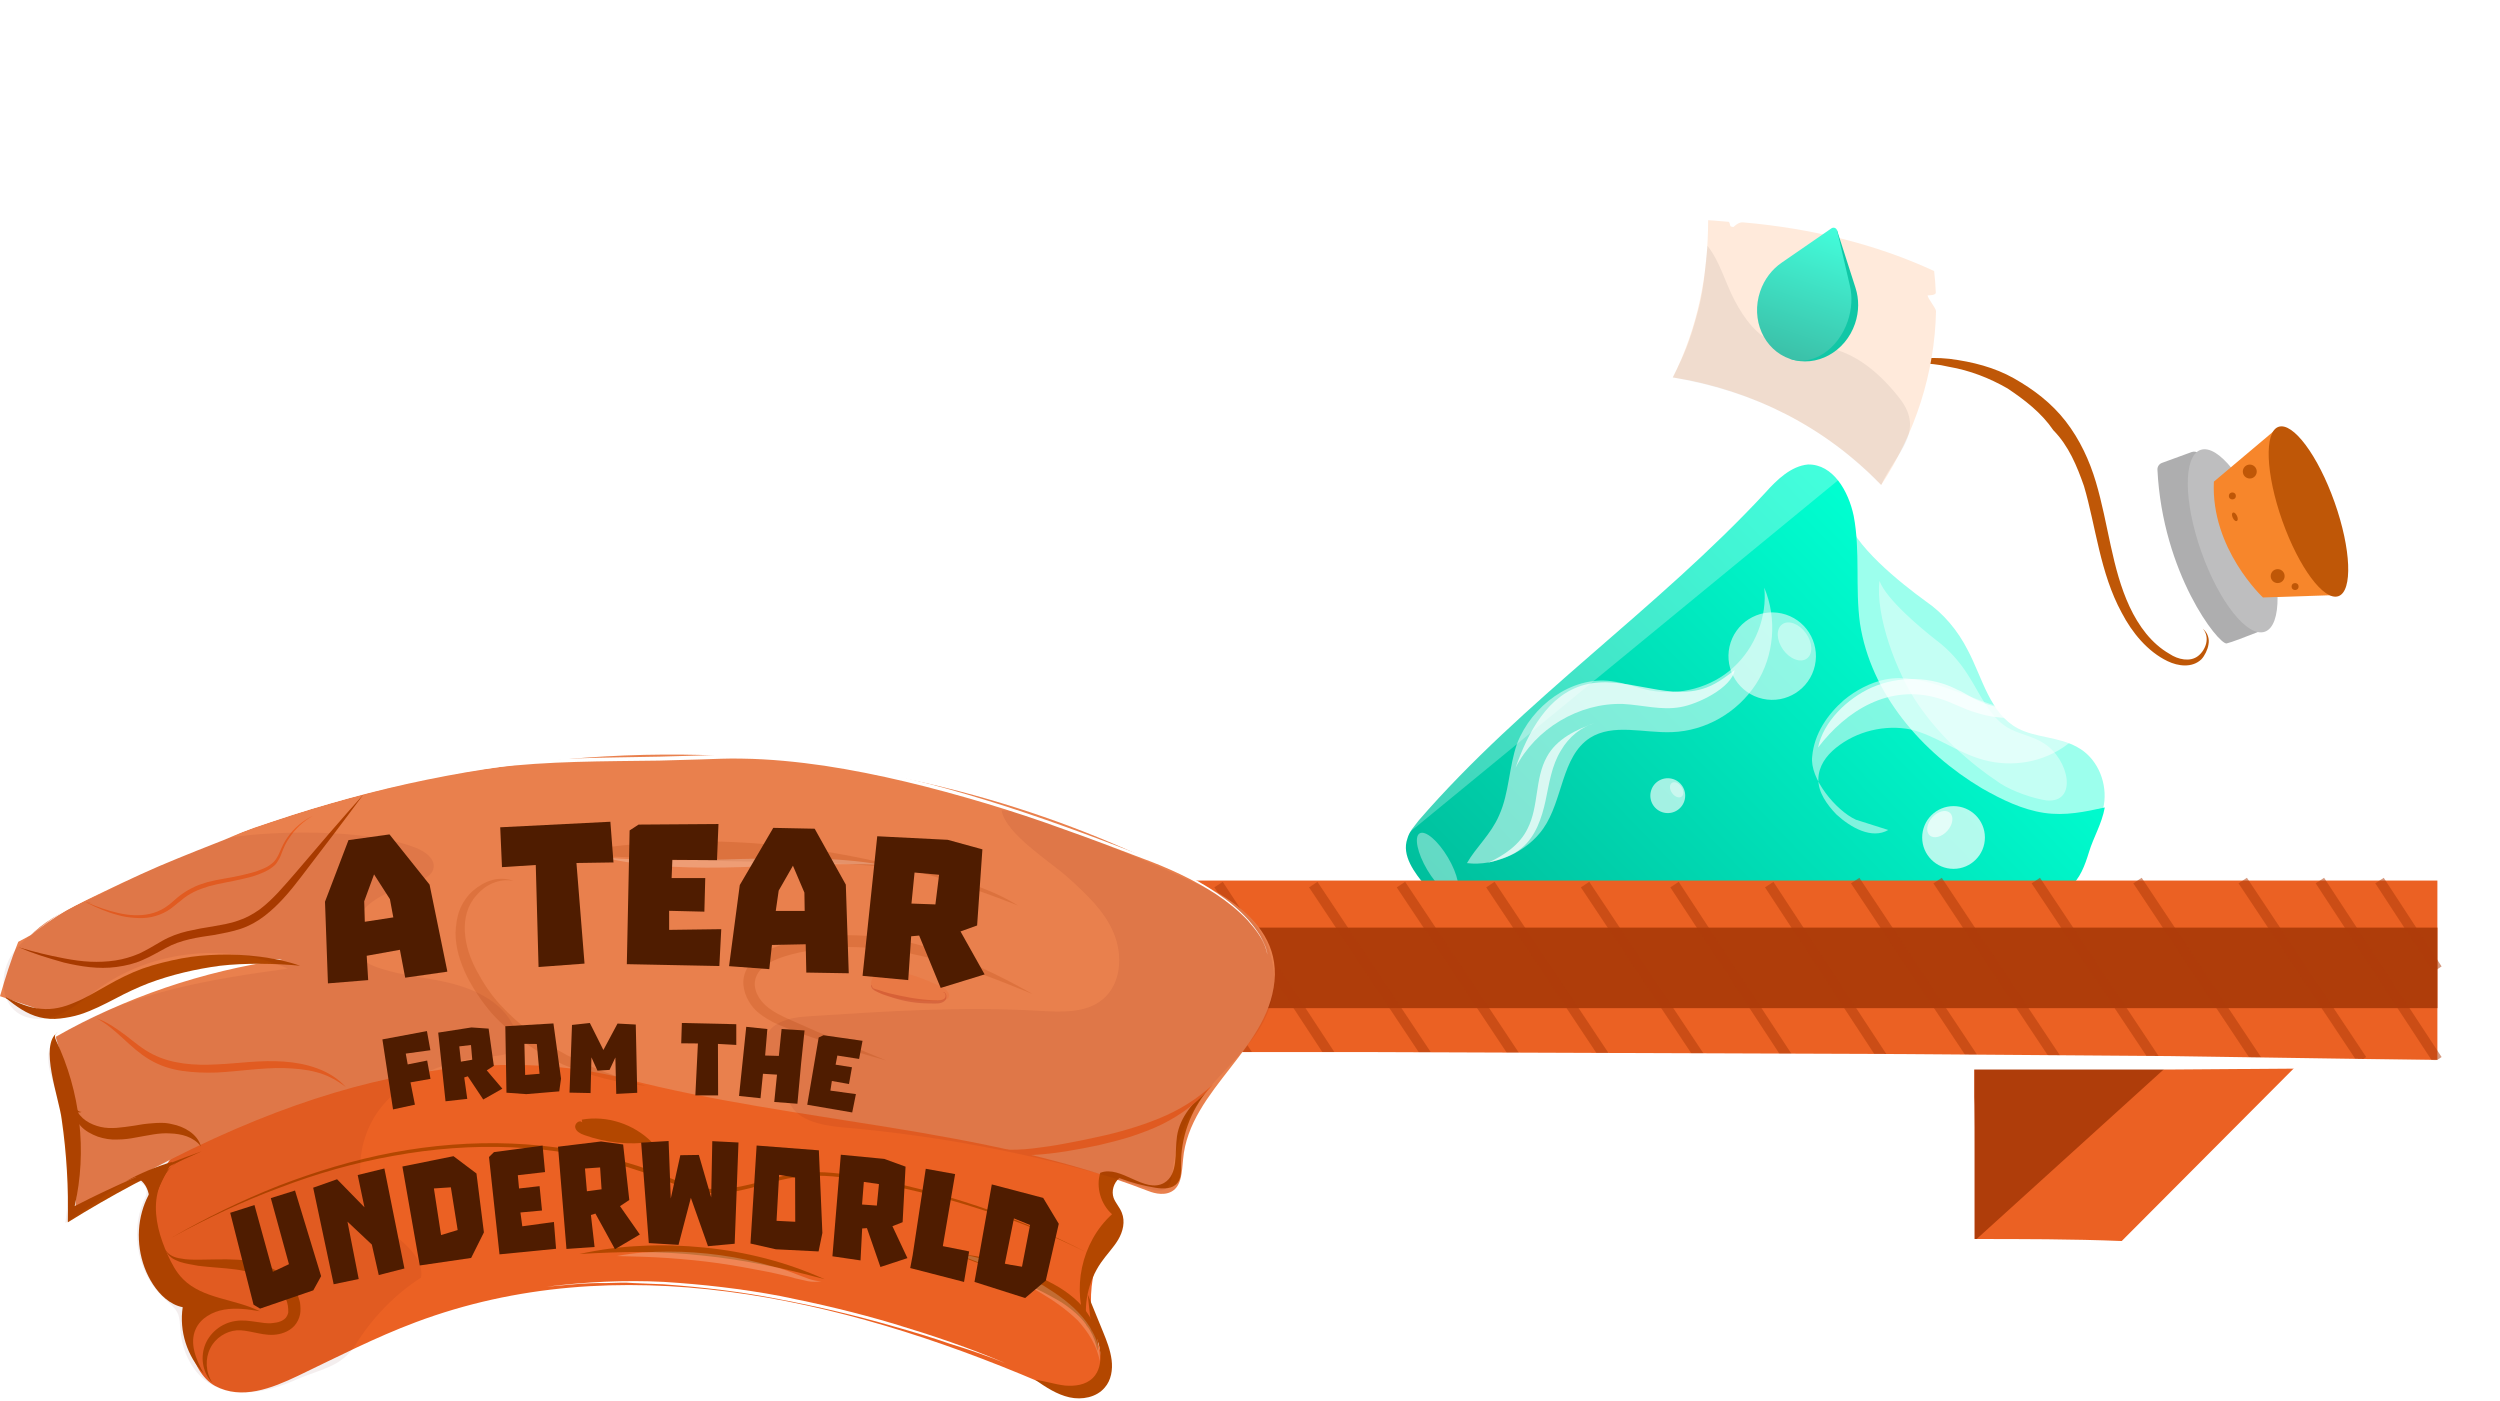 <svg width="307" height="172" viewBox="0 0 307 172" fill="none" xmlns="http://www.w3.org/2000/svg">
<g filter="url(#filter0_d_3423_10039)">
<path d="M271.491 73.132C270.588 73.456 269.951 74.267 269.849 75.22L269.488 78.594C269.465 78.815 269.413 79.032 269.333 79.24L258.473 107.573C258.094 108.56 257.149 109.215 256.092 109.222L174.91 109.74C174.454 109.743 174.005 109.626 173.632 109.365C171.733 108.042 165.991 103.294 168.561 95.745C168.686 95.377 168.913 95.047 169.198 94.783L228.125 40.097C228.897 39.381 230.029 39.209 230.98 39.663L258.985 53.064C259.262 53.197 259.514 53.378 259.727 53.6L262.206 56.178C262.897 56.897 263.942 57.151 264.887 56.828L265.568 56.596C267.064 56.085 268.678 57.028 269.054 58.563C269.727 61.308 270.959 65.488 272.87 68.949C273.711 70.472 273.129 72.545 271.491 73.132Z" fill="white" fill-opacity="0.55"/>
<path d="M255.07 87.457C252.81 86.194 249.961 86.306 247.81 85.177C244.347 83.344 243.451 78.961 241.638 75.553C240.442 73.197 238.697 71.068 236.475 69.552C233.451 67.359 227.438 62.59 226.686 58.98C224.356 66.006 227.716 76.509 231.09 82.419C234.463 88.33 240.07 93.077 246.12 96.572C248.38 97.834 250.531 98.963 253.234 98.972C259.847 98.668 259.846 89.994 255.07 87.457Z" fill="#9CFFED"/>
<path d="M250.993 87.004C249.508 86.041 247.845 85.884 246.441 85.011C244.179 83.597 243.114 80.803 241.629 78.542C240.636 76.983 239.348 75.521 237.855 74.403C235.807 72.801 231.684 69.36 230.798 67.057C230.289 71.238 232.822 78.262 235.532 82.202C238.242 86.142 241.672 89.29 245.66 91.942C247.144 92.905 249.733 93.794 251.325 94.014C255.179 94.35 254.114 88.96 250.993 87.004Z" fill="white" fill-opacity="0.41"/>
<path d="M241.18 49.416C241.18 49.861 240.839 50.231 240.397 50.269L233.38 50.87C232.947 50.907 232.555 50.613 232.468 50.187L231.243 44.148C231.104 43.462 231.802 42.908 232.438 43.2L240.68 46.977C240.984 47.117 241.18 47.421 241.18 47.755L241.18 49.416Z" fill="white" fill-opacity="0.25"/>
<path d="M277.492 71.952C277.908 72.403 277.76 73.14 277.189 73.365C275.919 73.867 274.018 74.601 273.423 74.737C272.405 74.83 265.562 66.144 264.933 53.398C264.915 53.029 265.142 52.69 265.49 52.563L269.135 51.232C269.763 51.002 270.436 51.553 270.385 52.219C270.125 55.62 270.327 64.184 277.492 71.952Z" fill="#AEAEAF"/>
<path d="M270.329 63.494C268.145 57.33 268.097 51.724 270.22 50.972C272.343 50.22 275.833 54.607 278.016 60.771C280.2 66.934 280.248 72.541 278.126 73.293C276.003 74.045 272.512 69.658 270.329 63.494Z" fill="#BEBEBF"/>
<path d="M286.616 68.803L277.893 69.09C277.893 69.09 271.472 63.114 271.864 54.863L279.445 48.474L286.616 68.803Z" fill="#F7862B"/>
<path d="M280.266 59.671C278.232 53.93 278.021 48.767 279.794 48.139C281.567 47.511 284.653 51.656 286.687 57.397C288.721 63.139 288.932 68.302 287.159 68.93C285.386 69.558 282.3 65.413 280.266 59.671Z" fill="#BF5707"/>
<path d="M256.528 100.352C256.038 101.948 255.431 103.657 254.149 104.664C252.517 106.009 250.336 106.08 248.155 106.152C225.556 106.281 202.727 106.406 180.01 106.647C178.864 106.624 177.488 106.597 176.467 106.004C175.9 105.648 175.451 105.181 175.118 104.601C173.661 102.851 172.097 100.756 172.825 98.706C173.073 97.793 173.657 97.231 174.246 96.439C187.04 81.665 203.547 70.519 216.791 56.212C218.198 54.633 219.952 52.947 222.02 52.759C225.118 52.705 227.002 56.068 227.632 59.063C228.463 63.438 227.802 67.899 228.404 72.269C229.726 80.898 236.007 88.134 243.376 92.523C245.872 93.948 248.372 95.145 251.002 95.54C253.633 95.936 256.05 95.402 258.469 94.876C258.074 96.968 257.113 98.45 256.528 100.352Z" fill="url(#paint0_linear_3423_10039)"/>
<path d="M229.517 50.978L228.218 44.805C228.082 44.16 227.299 43.904 226.809 44.344L169.829 95.458C169.749 95.53 169.682 95.617 169.636 95.714C168.685 97.706 168.885 99.2 169.281 100.059C169.466 100.459 169.967 100.49 170.308 100.21L229.223 51.815C229.469 51.613 229.583 51.29 229.517 50.978Z" fill="white" fill-opacity="0.26"/>
<circle cx="276.273" cy="53.626" r="0.856" fill="#BF5707"/>
<circle cx="274.134" cy="56.622" r="0.428" fill="#BF5707"/>
<circle cx="281.837" cy="67.749" r="0.428" fill="#BF5707"/>
<circle cx="279.697" cy="66.465" r="0.856" fill="#BF5707"/>
<ellipse cx="274.442" cy="59.183" rx="0.284" ry="0.569" transform="rotate(-24.75 274.442 59.183)" fill="#BF5707"/>
<circle cx="239.895" cy="98.563" r="3.852" fill="white" fill-opacity="0.7"/>
<circle cx="204.802" cy="93.427" r="2.14" transform="rotate(102.475 204.802 93.427)" fill="white" fill-opacity="0.64"/>
<circle cx="217.625" cy="76.292" r="5.37" transform="rotate(102.475 217.625 76.292)" fill="white" fill-opacity="0.56"/>
<ellipse cx="238.208" cy="96.921" rx="1.239" ry="1.859" transform="rotate(41.987 238.208 96.921)" fill="white" fill-opacity="0.63"/>
<ellipse cx="205.894" cy="92.709" rx="0.688" ry="1.033" transform="rotate(144.462 205.894 92.709)" fill="white" fill-opacity="0.42"/>
<ellipse cx="220.367" cy="74.489" rx="1.728" ry="2.591" transform="rotate(144.462 220.367 74.489)" fill="white" fill-opacity="0.42"/>
<ellipse cx="176.538" cy="101.781" rx="1.48" ry="4.327" transform="rotate(-30.63 176.538 101.781)" fill="white" fill-opacity="0.39"/>
<path d="M261.724 58.068C262.382 61.088 263.129 63.91 264.358 66.712C265.39 69.425 266.906 72.118 268.509 74.614C266.103 72.587 264.445 69.948 263.216 67.146C262.075 64.147 261.417 61.128 261.724 58.068Z" fill="white" fill-opacity="0.48"/>
<circle cx="272.422" cy="38.647" r="3.852" fill="white" fill-opacity="0.33"/>
<circle cx="283.977" cy="30.515" r="1.712" fill="white" fill-opacity="0.33"/>
<ellipse cx="270.734" cy="37.005" rx="1.239" ry="1.859" transform="rotate(41.987 270.734 37.005)" fill="white" fill-opacity="0.42"/>
<ellipse cx="283.227" cy="29.786" rx="0.551" ry="0.826" transform="rotate(41.987 283.227 29.786)" fill="white" fill-opacity="0.42"/>
<path opacity="0.5" d="M231.882 97.642C229.867 98.808 227.294 97.371 225.522 95.746C224.343 94.529 223.269 93.015 223.293 91.418C223.318 89.822 224.237 88.538 225.45 87.559C227.978 85.501 231.485 84.658 234.669 85.306C237.752 86.053 240.415 88.191 243.596 89.039C247.075 89.992 250.978 89.354 253.909 87.103C256.839 84.853 258.59 81.386 258.646 77.793C258.674 75.996 258.207 73.893 256.727 72.772C255.349 71.552 252.855 71.413 251.734 72.894C254.034 72.63 256.196 74.86 256.158 77.255C256.023 79.549 254.192 81.717 251.984 82.481C249.776 83.245 247.282 83.107 244.998 82.372C242.713 81.638 240.631 80.707 238.346 79.973C236.062 79.238 233.774 78.704 231.471 79.167C229.668 79.538 227.856 80.508 226.44 81.684C224.416 83.449 222.782 85.82 222.538 88.611C222.197 91.302 225.43 95.245 227.908 96.382" fill="white"/>
<path opacity="0.7" d="M238.023 81.465C239.614 81.889 241.097 82.811 242.688 83.235C245.866 84.283 249.662 84.142 252.488 82.189C249.481 82.941 245.983 83.186 243.109 81.844C242.117 81.429 241.328 80.818 240.336 80.403C237.167 78.756 233.175 78.694 229.858 80.14C226.842 81.491 223.903 84.34 223.254 87.524C226.719 82.986 231.962 79.674 238.023 81.465Z" fill="white"/>
<path opacity="0.5" d="M186.299 87.031C188.086 82.41 192.949 78.712 197.876 79.366C199.572 79.583 201.032 80.207 202.649 80.506C206.286 81.179 210.14 80.155 212.845 77.698C215.55 75.24 217.027 71.43 216.653 67.889C218.239 71.654 217.903 76.254 215.616 79.753C213.329 83.253 209.412 85.486 205.302 85.626C201.838 85.757 198.112 84.522 195.237 86.337C191.723 88.645 191.962 93.962 189.514 97.463C187.54 100.313 183.536 102.145 180.144 101.711C181.244 99.76 183.076 98.202 184.089 95.849C185.339 93.091 185.292 89.867 186.299 87.031Z" fill="white"/>
<path opacity="0.7" d="M206.386 82.547C204.055 82.984 201.707 82.293 199.287 82.166C193.884 82.003 188.53 85.225 186.101 90.016C187.649 85.64 190.081 81.01 194.578 79.817C199.315 78.539 204.359 81.69 209.014 80.332C210.54 79.907 211.815 78.921 213.011 78.017C212.64 80.199 208.477 82.194 206.386 82.547Z" fill="white"/>
<path opacity="0.7" d="M189.95 88.67C188.458 91.352 188.99 94.73 187.579 97.491C186.64 99.44 184.725 100.757 182.723 101.673C184.248 101.248 185.774 100.823 186.888 99.839C188.561 98.444 189.334 96.176 189.787 94.074C190.24 91.971 190.53 89.71 191.712 87.839C192.655 86.213 194.169 84.982 195.935 84.472C193.529 85.314 191.128 86.477 189.95 88.67Z" fill="white"/>
<path d="M270.515 72.935C271.426 73.98 270.88 75.535 269.915 76.283C268.949 77.031 267.478 76.728 266.409 76.011C264.191 74.743 262.61 72.568 261.515 70.224C259.325 65.534 258.916 60.084 257.37 54.896C256.597 52.302 255.417 49.715 253.672 47.462C251.927 45.208 249.703 43.532 247.32 42.185C244.938 40.837 242.24 40.146 239.384 39.783C236.693 39.498 233.928 39.785 231.42 40.801C234.099 40.271 236.784 40.148 239.318 40.761C241.931 41.209 244.307 42.15 246.525 43.419C248.665 44.851 250.725 46.448 252.142 48.544C254.044 50.469 255.06 52.978 255.912 55.407C257.373 60.352 257.867 66.045 260.549 70.971C261.808 73.395 263.717 75.727 266.178 76.911C267.491 77.542 269.204 77.76 270.328 76.684C270.729 76.27 271.123 75.45 271.196 74.879C271.347 74.144 271.092 73.415 270.515 72.935Z" fill="#BF5707"/>
<path d="M209.76 22.763C209.744 29.47 208.52 35.906 205.42 42.069C215.074 43.569 224.185 48.153 231.009 55.279C235.16 48.948 237.591 41.525 237.742 33.94C237.749 33.553 236.713 32.374 236.709 31.986C236.709 31.986 237.733 32.025 237.717 31.647C237.681 30.766 237.613 29.884 237.513 29.003C230.336 25.678 222.332 23.756 214.118 23.034C213.813 23.008 213.5 23.019 212.867 23.595C212.262 23.566 212.579 23.278 212.29 22.962C211.471 22.908 210.583 22.794 209.76 22.763Z" fill="#FFEADB"/>
<path opacity="0.21" d="M224.075 38.36C222.197 38.087 220.117 38.551 218.107 37.875C215.828 37.065 214.224 34.915 213.022 32.631C211.821 30.348 211.223 27.864 209.685 25.916C209.342 28.933 209.269 31.415 208.322 34.632C207.51 37.581 206.902 39.122 205.419 42.069C215.61 43.839 223.917 48.018 231.008 55.279C232.829 51.327 236.457 48.787 233.315 44.688C230.975 41.664 227.83 38.906 224.075 38.36Z" fill="black" fill-opacity="0.28"/>
</g>
<path d="M227.858 35.35L225.591 28.283L219.823 44.077C223.039 45.172 226.609 43.233 227.797 39.745C228.307 38.247 228.294 36.707 227.858 35.35Z" fill="#11C7A6"/>
<path d="M226.901 39.44C227.411 37.942 227.477 36.428 227.173 35.117L225.591 28.283C225.546 28.145 225.445 28.031 225.304 27.983C225.163 27.935 225.013 27.963 224.893 28.046L218.784 32.26C217.611 33.069 216.661 34.281 216.15 35.78C214.963 39.267 216.607 42.982 219.823 44.077C222.544 45.004 225.713 42.928 226.901 39.44Z" fill="url(#paint1_linear_3423_10039)"/>
<path d="M35.497 108.133H299.312V130.142H35.497V108.133Z" fill="#EB6123"/>
<path d="M282.729 130.142L260.547 152.398H242.457V130.142H282.729Z" fill="#EB6123"/>
<path d="M267.008 130.142L242.457 152.398V130.142H267.008Z" fill="#AF3D0A"/>
<path d="M93.214 130.142V152.398H72.755L52.942 130.142H93.214Z" fill="#EB6123"/>
<path d="M93.214 152.398L69.524 130.142H93.214V152.398Z" fill="#AF3D0A"/>
<path d="M35.497 113.91H299.312V123.801H35.497V113.91Z" fill="#AF3D0A"/>
<path opacity="0.52" d="M284.882 108.133L299.312 130.142" stroke="#AF3D0A" stroke-width="1.236" stroke-miterlimit="10"/>
<path opacity="0.52" d="M275.407 108.133L290.051 130.142" stroke="#AF3D0A" stroke-width="1.236" stroke-miterlimit="10"/>
<path opacity="0.52" d="M262.485 108.133L277.13 130.142" stroke="#AF3D0A" stroke-width="1.236" stroke-miterlimit="10"/>
<path opacity="0.52" d="M249.995 108.133L264.64 130.142" stroke="#AF3D0A" stroke-width="1.236" stroke-miterlimit="10"/>
<path opacity="0.52" d="M237.934 108.133L252.579 130.142" stroke="#AF3D0A" stroke-width="1.236" stroke-miterlimit="10"/>
<path opacity="0.52" d="M227.813 108.133L242.457 130.142" stroke="#AF3D0A" stroke-width="1.236" stroke-miterlimit="10"/>
<path opacity="0.52" d="M217.26 108.627L231.689 130.636" stroke="#AF3D0A" stroke-width="1.236" stroke-miterlimit="10"/>
<path opacity="0.52" d="M205.631 108.627L220.06 130.636" stroke="#AF3D0A" stroke-width="1.236" stroke-miterlimit="10"/>
<path opacity="0.52" d="M194.647 108.627L209.292 130.636" stroke="#AF3D0A" stroke-width="1.236" stroke-miterlimit="10"/>
<path opacity="0.52" d="M183.018 108.627L197.663 130.636" stroke="#AF3D0A" stroke-width="1.236" stroke-miterlimit="10"/>
<path opacity="0.52" d="M172.035 108.627L186.679 130.636" stroke="#AF3D0A" stroke-width="1.236" stroke-miterlimit="10"/>
<path opacity="0.52" d="M161.267 108.627L175.911 130.636" stroke="#AF3D0A" stroke-width="1.236" stroke-miterlimit="10"/>
<path opacity="0.52" d="M149.637 108.627L164.066 130.636" stroke="#AF3D0A" stroke-width="1.236" stroke-miterlimit="10"/>
<path opacity="0.52" d="M139.516 108.627L153.945 130.636" stroke="#AF3D0A" stroke-width="1.236" stroke-miterlimit="10"/>
<path opacity="0.52" d="M126.594 108.627L141.023 130.636" stroke="#AF3D0A" stroke-width="1.236" stroke-miterlimit="10"/>
<path opacity="0.52" d="M115.826 108.627L130.471 130.636" stroke="#AF3D0A" stroke-width="1.236" stroke-miterlimit="10"/>
<path opacity="0.52" d="M105.92 108.627L120.564 130.636" stroke="#AF3D0A" stroke-width="1.236" stroke-miterlimit="10"/>
<path opacity="0.52" d="M93.214 108.627L107.643 130.636" stroke="#AF3D0A" stroke-width="1.236" stroke-miterlimit="10"/>
<path opacity="0.52" d="M81.369 108.627L96.013 130.636" stroke="#AF3D0A" stroke-width="1.236" stroke-miterlimit="10"/>
<path opacity="0.52" d="M69.525 108.627L83.954 130.636" stroke="#AF3D0A" stroke-width="1.236" stroke-miterlimit="10"/>
<path opacity="0.52" d="M58.541 108.627L72.97 130.636" stroke="#AF3D0A" stroke-width="1.236" stroke-miterlimit="10"/>
<path opacity="0.52" d="M47.127 108.627L61.556 130.636" stroke="#AF3D0A" stroke-width="1.236" stroke-miterlimit="10"/>
<path opacity="0.52" d="M35.713 108.133L50.142 130.142" stroke="#AF3D0A" stroke-width="1.236" stroke-miterlimit="10"/>
<path opacity="0.52" d="M292.205 108.133L299.312 119.014" stroke="#AF3D0A" stroke-width="1.236" stroke-miterlimit="10"/>
<path opacity="0.52" d="M35.713 122.228L40.882 130.142" stroke="#AF3D0A" stroke-width="1.236" stroke-miterlimit="10"/>
<path d="M299.449 130.636L266.482 130.142L233.515 129.894L167.581 129.647H101.647L68.68 129.894L35.713 130.142L68.68 130.389L101.647 130.636L167.581 130.884H233.515H266.482L299.449 130.636Z" fill="white" stroke="white" stroke-width="0.91"/>
<path d="M260.547 152.398C254.517 152.151 248.272 152.151 242.242 152.151L242.457 152.398V141.27C242.457 137.56 242.457 133.851 242.242 130.142C242.027 133.851 242.027 137.56 242.027 141.27V152.398V152.645H242.242C248.487 152.398 254.517 152.645 260.547 152.398Z" fill="white"/>
<path d="M93.214 152.398C86.322 152.151 79.646 152.151 72.755 152.151H72.97C69.955 148.689 66.725 145.227 63.71 141.765C60.695 138.303 57.464 134.841 54.449 131.626C57.464 135.088 60.479 138.55 63.494 142.012C66.509 145.474 69.524 148.936 72.755 152.398C79.646 152.398 86.322 152.646 93.214 152.398Z" fill="white"/>
<path d="M137.754 149.605C134.463 152.946 133.117 158.779 134.513 163.764C134.862 165.061 135.411 166.407 135.211 167.753C134.663 171.293 130.425 170.894 127.633 169.697C102.954 159.178 75.782 153.095 51.053 162.368C46.118 164.213 41.381 166.656 36.595 168.949C33.355 170.495 29.665 171.941 26.424 170.196C23.184 168.451 21.937 161.92 25.128 160.175C20.392 158.43 17.45 151.35 19.195 145.816C21.09 139.734 26.873 137.141 32.058 135.546C51.452 129.463 71.644 127.07 91.736 128.316C101.758 128.965 111.779 130.51 121.7 133.003C124.741 133.751 134.364 134.598 136.358 137.39C138.302 140.182 134.463 145.318 137.754 149.605Z" fill="#EB6123"/>
<path d="M84.008 92.669C57.884 92.37 31.859 99.3 8.725 111.465C6.581 112.612 4.438 113.808 3.042 115.753C1.646 117.697 1.197 120.589 2.742 122.483C5.435 125.824 10.67 123.53 14.509 121.586C20.691 118.495 27.77 117.199 34.651 117.847C24.879 119.243 15.406 122.484 6.831 127.32C9.024 134.299 9.822 141.678 9.224 148.957C41.331 129.364 62.869 128.915 76.929 132.505C98.068 137.939 120.553 138.338 140.895 146.215C141.294 146.365 142.739 146.963 143.886 146.315C145.133 145.617 145.133 143.822 145.282 142.376C146.03 133.651 156.35 128.566 156.55 119.692C156.699 111.415 146.229 107.925 139.947 105.034C122.398 97.007 103.203 92.869 84.008 92.669Z" fill="#E9804D"/>
<path opacity="0.2" d="M68.902 104.934C74.984 105.183 81.067 105.433 87.149 105.682C98.517 106.131 115.069 104.984 125.04 111.216C107.142 104.086 88.047 101.245 68.902 104.934Z" fill="#AE3E00"/>
<path d="M7.977 125.026C5.335 124.128 2.642 123.231 7.9155e-05 122.333C0.648 120.09 1.346 117.846 2.244 115.653C5.335 113.958 8.526 112.412 11.766 111.016C12.165 113.658 12.514 116.301 12.015 118.893C11.517 121.486 9.872 124.029 7.379 124.926" fill="#E9804D"/>
<path d="M19.195 147.361C18.945 149.655 19.643 151.998 20.591 154.092C21.089 155.189 21.638 156.236 22.485 157.083C24.928 159.526 28.817 159.477 31.908 161.022C30.462 160.773 28.967 160.573 27.521 160.823C26.075 161.072 24.629 161.87 24.031 163.216C23.233 164.961 24.081 167.005 25.028 168.7C22.984 166.556 21.987 163.465 22.436 160.524C20.89 160.224 19.643 159.028 18.796 157.732C17.101 155.139 16.602 151.749 17.45 148.757C18.198 146.065 20.042 143.772 22.436 142.276C20.541 143.223 19.444 145.268 19.195 147.361Z" fill="#B34700"/>
<path d="M8.326 150.103C13.611 146.813 19.095 143.871 24.779 141.378C19.444 143.273 14.209 145.516 9.174 148.109C10.719 141.328 9.872 134.049 6.88 127.768C6.681 127.319 6.681 126.97 7.08 126.77C4.737 128.316 7.279 134.897 7.578 137.49C8.177 141.628 8.426 145.865 8.326 150.103Z" fill="#B34700"/>
<path d="M145.033 143.074C145.033 143.822 145.083 144.669 144.584 145.268C143.986 146.015 142.889 146.015 141.942 145.866C140.396 145.617 138.9 145.218 137.454 144.669C136.756 145.268 136.457 146.265 136.756 147.112C137.006 147.76 137.504 148.259 137.754 148.907C138.202 150.004 137.903 151.25 137.305 152.247C136.707 153.245 135.859 154.092 135.211 155.039C133.616 157.333 132.967 160.324 133.566 163.066C131.522 158.43 132.768 152.547 136.557 149.106C135.161 147.86 134.563 145.766 135.111 144.021C137.654 143.024 140.546 146.614 142.939 145.268C144.734 144.221 144.235 141.578 144.534 139.534C144.883 137.191 146.578 135.246 148.373 133.801C146.179 136.393 144.983 139.733 145.033 143.074Z" fill="#B34700"/>
<g opacity="0.2">
<path d="M126.835 122.084C122.597 119.691 118.16 117.547 113.424 116.201C111.081 115.503 108.638 115.055 106.145 114.905C103.652 114.755 101.159 114.855 98.716 115.304C97.47 115.553 96.323 115.852 95.077 116.351C94.478 116.6 93.88 116.899 93.332 117.248C92.783 117.647 92.235 118.096 91.836 118.744C91.437 119.392 91.238 120.14 91.287 120.888C91.337 121.636 91.587 122.334 91.936 122.932C92.285 123.53 92.733 124.079 93.282 124.477C93.78 124.876 94.379 125.225 94.927 125.524C96.074 126.073 97.221 126.472 98.367 126.92C99.514 127.319 100.661 127.718 101.807 128.117C104.101 128.865 106.444 129.563 108.787 130.211C106.544 129.264 104.3 128.366 102.057 127.419C100.96 126.97 99.813 126.472 98.716 125.973C97.619 125.475 96.473 125.026 95.475 124.477C94.478 123.929 93.581 123.231 93.082 122.284C92.833 121.835 92.683 121.337 92.683 120.838C92.683 120.339 92.833 119.891 93.082 119.492C93.581 118.694 94.578 118.096 95.625 117.697C96.672 117.298 97.869 116.999 99.015 116.8C101.309 116.351 103.702 116.201 106.095 116.351C108.488 116.451 110.831 116.849 113.175 117.398C117.811 118.445 122.348 120.24 126.835 122.084Z" fill="#AE3E00"/>
</g>
<path d="M149.021 133.103C147.077 134.947 144.783 136.343 142.34 137.34C139.898 138.337 137.305 139.085 134.712 139.634C133.416 139.933 132.12 140.182 130.774 140.431C129.478 140.681 128.131 140.88 126.835 141.03C124.193 141.329 121.5 141.279 118.958 140.332C120.154 140.98 121.451 141.379 122.797 141.628C124.143 141.827 125.539 141.877 126.885 141.827C129.627 141.678 132.269 141.179 134.912 140.631C136.208 140.332 137.554 139.983 138.851 139.584C140.147 139.135 141.443 138.686 142.64 138.088C145.083 136.892 147.326 135.197 149.021 133.103Z" fill="#EB6123"/>
<path opacity="0.13" d="M131.172 107.775C133.366 109.77 135.61 111.814 136.756 114.556C137.903 117.248 137.704 120.788 135.46 122.683C133.366 124.477 130.275 124.278 127.483 124.128C118.21 123.58 108.936 124.178 99.713 124.777C98.068 124.876 96.323 125.026 95.026 126.023C93.73 127.02 93.182 129.214 94.428 130.311C94.927 130.759 95.625 130.959 96.073 131.457C96.871 132.355 96.522 133.801 96.821 134.947C97.469 137.54 100.76 138.188 103.402 138.437C116.116 139.534 128.729 142.027 140.845 145.916C141.642 146.165 142.59 146.414 143.238 145.916C143.836 145.467 143.886 144.619 143.986 143.921C144.285 140.83 145.431 137.839 147.176 135.296C149.918 131.358 154.256 128.416 155.851 123.879C157.197 120.09 156.25 115.603 153.458 112.661C151.713 110.817 149.37 109.67 147.077 108.573C143.138 106.728 139.149 105.033 135.111 103.488C131.521 102.092 126.785 99.599 122.996 99.499C123.495 102.441 129.029 105.831 131.172 107.775Z" fill="#550000" fill-opacity="0.57"/>
<g opacity="0.2">
<path d="M79.372 133.352C75.981 132.355 72.691 131.158 69.6 129.563C68.852 129.164 68.104 128.715 67.356 128.267L66.259 127.569C65.91 127.319 65.561 127.07 65.212 126.821C63.866 125.774 62.57 124.627 61.423 123.381C60.277 122.134 59.329 120.689 58.532 119.193C57.734 117.697 57.185 116.102 57.086 114.457C56.986 112.811 57.385 111.166 58.532 109.92C59.579 108.673 61.274 107.826 63.069 108.175C62.271 107.875 61.274 107.826 60.426 108.075C59.529 108.324 58.731 108.823 58.033 109.421C57.335 110.069 56.787 110.867 56.438 111.764C56.089 112.662 55.989 113.609 55.939 114.556C55.939 116.451 56.537 118.246 57.335 119.891C58.183 121.536 59.18 123.032 60.376 124.428C62.819 127.12 65.861 129.264 69.101 130.71C72.392 132.106 75.882 133.003 79.372 133.352Z" fill="#AE3E00"/>
</g>
<path d="M38.389 100.197C37.143 100.796 36.096 101.693 35.298 102.84C34.9 103.388 34.6 104.036 34.351 104.635C34.102 105.233 33.753 105.831 33.204 106.18C32.706 106.579 32.058 106.778 31.41 107.028C30.761 107.227 30.113 107.377 29.465 107.526C28.169 107.825 26.773 107.975 25.477 108.324C24.828 108.523 24.18 108.723 23.532 109.072C22.934 109.371 22.336 109.77 21.787 110.219C21.289 110.667 20.79 111.116 20.242 111.465C19.693 111.814 19.095 112.063 18.447 112.213C17.151 112.512 15.804 112.412 14.508 112.113C13.212 111.814 11.916 111.365 10.669 110.817V110.867L11.467 110.917L10.669 110.817H10.52L10.669 110.867C11.866 111.465 13.112 112.013 14.458 112.362C15.106 112.562 15.804 112.662 16.502 112.711C17.2 112.761 17.898 112.761 18.596 112.612C19.294 112.462 19.942 112.213 20.541 111.864C21.139 111.515 21.638 111.016 22.186 110.617C22.685 110.169 23.233 109.82 23.831 109.521C24.43 109.221 25.078 109.022 25.676 108.823C26.972 108.474 28.318 108.274 29.615 107.975C30.263 107.825 30.961 107.676 31.609 107.427C32.257 107.177 32.905 106.928 33.454 106.479C33.753 106.28 34.002 105.981 34.152 105.682C34.351 105.382 34.501 105.033 34.6 104.734C34.85 104.086 35.099 103.488 35.498 102.939C36.196 101.843 37.193 100.895 38.389 100.197Z" fill="#EB6123"/>
<path d="M44.671 97.505C41.83 100.696 39.038 103.937 36.295 107.177C34.9 108.773 33.553 110.418 31.908 111.664C31.061 112.263 30.163 112.761 29.216 113.06C28.269 113.409 27.222 113.559 26.175 113.758C25.128 113.908 24.081 114.107 22.984 114.357C21.937 114.606 20.84 115.005 19.893 115.553C18.945 116.102 18.048 116.65 17.101 117.099C16.154 117.498 15.156 117.797 14.159 117.946C13.162 118.096 12.065 118.146 11.068 118.096C10.021 118.046 8.974 117.896 7.927 117.697C5.833 117.298 4.32 116.923 2.276 116.324C4.27 117.172 5.733 117.597 7.827 118.196C9.921 118.694 12.115 119.043 14.309 118.744C15.406 118.594 16.503 118.345 17.5 117.896C18.547 117.448 19.444 116.899 20.391 116.401C22.186 115.404 24.28 115.104 26.374 114.805C27.421 114.606 28.518 114.406 29.565 114.057C30.612 113.708 31.609 113.16 32.506 112.462C34.251 111.116 35.647 109.421 36.944 107.726C39.536 104.335 42.129 100.945 44.671 97.505Z" fill="#AE3E00"/>
<path d="M42.478 133.502C41.531 132.455 40.334 131.707 38.988 131.208C37.642 130.71 36.246 130.46 34.85 130.361C33.454 130.261 32.058 130.311 30.662 130.411C29.266 130.51 27.92 130.66 26.574 130.71C23.881 130.859 21.089 130.66 18.746 129.463C17.549 128.865 16.503 127.968 15.406 127.12C14.309 126.322 13.162 125.475 11.816 125.026C14.309 126.322 15.904 128.666 18.347 130.111C19.594 130.859 20.99 131.308 22.386 131.507C23.782 131.707 25.227 131.757 26.623 131.707C29.415 131.557 32.108 131.108 34.85 131.158C36.196 131.208 37.542 131.308 38.838 131.657C40.184 132.006 41.381 132.654 42.478 133.502Z" fill="#EB6123"/>
<path opacity="0.2" d="M115.717 121.236C116.215 121.486 116.764 122.034 116.465 122.533C116.315 122.732 116.066 122.782 115.816 122.832C114.171 123.131 106.094 122.882 107.042 120.339C107.989 117.647 114.171 120.489 115.717 121.236Z" fill="#EB6123"/>
<path d="M134.762 165.908C134.912 164.961 134.762 163.914 134.463 163.016C134.114 162.069 133.566 161.222 132.918 160.424C132.27 159.676 131.472 159.028 130.674 158.479C129.876 157.931 128.979 157.482 128.131 157.034C126.386 156.186 124.592 155.488 122.747 154.94C120.902 154.391 119.008 154.042 117.063 153.943C118.858 154.64 120.653 155.289 122.348 156.036C124.093 156.734 125.788 157.532 127.483 158.38C128.331 158.779 129.129 159.227 129.926 159.676C130.724 160.125 131.422 160.673 132.12 161.271C133.416 162.418 134.463 164.014 134.762 165.908Z" fill="#B34700"/>
<path d="M101.259 157.084C98.915 156.037 96.522 155.189 94.029 154.541C91.537 153.893 88.994 153.444 86.451 153.195C83.909 152.946 81.316 152.846 78.773 152.995C76.231 153.095 73.638 153.444 71.145 153.993C73.688 153.843 76.231 153.743 78.773 153.743C81.316 153.793 83.859 153.893 86.352 154.192C88.844 154.441 91.387 154.84 93.88 155.339C96.323 155.787 98.766 156.436 101.259 157.084Z" fill="#B34700"/>
<path d="M133.516 153.843C129.178 151.6 124.691 149.655 120.055 148.11C115.418 146.564 110.682 145.318 105.846 144.52C103.452 144.121 100.96 143.772 98.517 144.021C96.024 144.271 93.73 145.118 91.337 145.617C90.141 145.866 88.944 146.065 87.748 146.016C86.551 146.016 85.355 145.716 84.208 145.367C83.061 145.018 81.964 144.52 80.818 144.071C79.671 143.622 78.524 143.224 77.328 142.875C72.641 141.429 67.755 140.631 62.869 140.432C57.983 140.232 53.047 140.631 48.261 141.529C43.475 142.426 38.739 143.872 34.202 145.617C29.665 147.412 25.277 149.555 21.04 151.998C25.327 149.655 29.715 147.561 34.301 145.866C38.838 144.121 43.575 142.775 48.361 141.927C57.934 140.182 67.905 140.432 77.228 143.373C78.375 143.722 79.521 144.121 80.668 144.57C81.815 145.018 82.912 145.467 84.108 145.866C85.305 146.265 86.501 146.514 87.748 146.514C88.994 146.514 90.24 146.365 91.437 146.065C93.83 145.517 96.124 144.669 98.517 144.47C100.91 144.221 103.353 144.52 105.746 144.919C110.532 145.716 115.318 146.863 119.955 148.359C124.641 149.805 129.128 151.649 133.516 153.843Z" fill="#B34700"/>
<path d="M71.445 137.49C74.536 136.941 77.827 138.038 80.02 140.232C77.278 140.631 74.386 140.332 71.744 139.384C71.295 139.235 70.747 138.936 70.647 138.487C70.498 137.988 71.196 137.44 71.495 137.839" fill="#B34700"/>
<path d="M20.291 153.444C20.391 153.793 20.69 154.142 20.989 154.391C21.289 154.641 21.687 154.79 22.036 154.94C22.784 155.189 23.582 155.289 24.33 155.438C25.875 155.638 27.421 155.688 28.917 155.887C29.665 155.987 30.363 156.136 31.06 156.336C31.758 156.535 32.407 156.834 33.005 157.233C33.603 157.632 34.151 158.031 34.55 158.579C34.949 159.078 35.248 159.676 35.348 160.324C35.398 160.623 35.398 160.922 35.398 161.172C35.348 161.421 35.248 161.62 35.099 161.82C34.75 162.219 34.151 162.418 33.503 162.468C32.855 162.568 32.157 162.418 31.409 162.318C30.662 162.219 29.814 162.069 28.917 162.219C27.172 162.468 25.676 163.714 25.128 165.31C24.579 166.905 24.978 168.7 26.075 169.797C25.227 168.501 25.177 166.805 25.826 165.559C26.424 164.313 27.77 163.465 29.066 163.365C29.714 163.316 30.412 163.465 31.16 163.615C31.908 163.764 32.706 163.964 33.603 163.914C34.451 163.864 35.448 163.565 36.146 162.817C36.495 162.418 36.744 161.92 36.844 161.421C36.944 160.922 36.894 160.424 36.844 159.975C36.644 159.078 36.245 158.28 35.697 157.582C35.149 156.884 34.451 156.386 33.753 155.937C32.307 155.089 30.612 154.74 29.066 154.69C27.471 154.591 25.925 154.69 24.43 154.69C23.682 154.69 22.884 154.69 22.186 154.541C21.438 154.441 20.69 154.142 20.291 153.444Z" fill="#B34700"/>
<path d="M24.679 140.78C24.48 140.032 23.931 139.384 23.283 138.935C22.635 138.487 21.887 138.188 21.089 138.038C20.69 137.938 20.292 137.888 19.893 137.888C19.494 137.888 19.095 137.888 18.696 137.938C17.948 137.988 17.201 138.088 16.453 138.237C15.007 138.437 13.661 138.686 12.364 138.387C11.068 138.088 9.822 137.39 9.323 136.094L8.974 136.243C9.223 136.592 9.722 136.692 10.021 136.542C9.672 136.542 9.373 136.293 9.273 136.044L8.874 134.698L8.924 136.143C8.924 136.542 9.074 136.941 9.223 137.29C9.373 137.689 9.672 137.988 9.921 138.287C10.47 138.886 11.218 139.284 12.015 139.584C12.763 139.833 13.611 139.982 14.409 139.933C15.206 139.933 15.954 139.833 16.702 139.683C18.198 139.434 19.544 139.085 20.89 139.185C22.286 139.235 23.732 139.584 24.679 140.78Z" fill="#B34700"/>
<g opacity="0.2">
<path d="M135.062 167.205C135.111 166.207 134.912 165.21 134.513 164.263C134.114 163.316 133.566 162.468 132.918 161.72C131.621 160.175 129.926 158.978 128.231 157.931C126.536 156.934 124.691 156.037 122.847 155.339C121.002 154.641 119.058 154.142 117.113 153.843C118.958 154.541 120.803 155.239 122.548 156.037C124.342 156.834 126.038 157.732 127.733 158.729C129.428 159.726 130.973 160.823 132.369 162.169C133.616 163.565 134.713 165.21 135.062 167.205Z" fill="white"/>
</g>
<g opacity="0.23">
<path d="M100.86 157.333C99.763 157.333 98.816 156.834 97.819 156.485C96.822 156.086 95.825 155.737 94.778 155.488C92.734 154.89 90.639 154.441 88.496 154.142C86.352 153.843 84.258 153.693 82.114 153.693C79.97 153.693 77.826 153.843 75.732 154.242C77.876 154.292 79.97 154.341 82.064 154.491C84.158 154.641 86.252 154.84 88.346 155.139C90.44 155.438 92.484 155.837 94.578 156.236C95.077 156.336 95.625 156.485 96.124 156.585C96.622 156.685 97.171 156.834 97.669 156.984C98.168 157.083 98.716 157.233 99.215 157.333C99.763 157.432 100.312 157.432 100.86 157.333Z" fill="white"/>
</g>
<g opacity="0.23">
<path d="M108.139 106.18C105.347 105.682 102.455 105.483 99.613 105.433C96.771 105.333 93.93 105.433 91.038 105.483C88.196 105.582 85.354 105.632 82.513 105.632C79.671 105.632 76.829 105.532 73.987 105.283C76.779 105.931 79.621 106.28 82.463 106.43C85.304 106.579 88.196 106.579 91.038 106.48C96.771 106.33 102.405 105.981 108.139 106.18Z" fill="white"/>
</g>
<path d="M134.114 162.967C134.562 163.964 135.011 165.011 135.111 166.108C135.211 167.205 135.011 168.401 134.213 169.199C133.316 170.097 131.97 170.246 130.773 170.146C129.527 169.997 128.38 169.598 127.134 169.448C128.43 170.346 129.776 171.243 131.322 171.592C132.867 171.941 134.662 171.592 135.659 170.396C136.457 169.498 136.656 168.202 136.507 167.005C136.357 165.809 135.909 164.662 135.46 163.565C134.812 162.02 134.213 160.474 133.565 158.929C133.765 160.574 133.914 162.169 134.114 163.815" fill="#B34700"/>
<path d="M16.602 144.57C17.45 144.819 18.048 145.667 18.248 146.564C18.447 147.461 18.347 148.359 18.198 149.256C18.946 146.963 19.943 144.769 21.139 142.675C19.145 143.273 17.201 144.071 15.356 145.118" fill="#B34700"/>
<path d="M36.862 118.595C33.921 117.548 30.041 117.135 26.851 117.235C25.255 117.285 23.895 117.391 22.3 117.69C20.754 117.989 19.045 118.395 17.5 118.944C16.004 119.492 14.508 120.24 13.212 120.988C11.866 121.736 10.57 122.534 9.224 123.082C7.877 123.68 6.481 124.029 5.036 123.88C3.59 123.78 2.194 123.132 0.748 122.484L0.698 122.583L1.097 122.733L0.798 122.484L0.748 122.583C1.945 123.531 3.241 124.528 4.886 124.927C5.684 125.126 6.531 125.176 7.379 125.076C8.226 124.976 9.024 124.827 9.822 124.578C11.367 124.079 12.813 123.331 14.159 122.633C15.555 121.885 16.852 121.287 18.248 120.739C21.04 119.692 24.031 118.994 27.022 118.595C30.014 118.246 33.771 118.296 36.862 118.595Z" fill="#B34700"/>
<g opacity="0.2">
<path d="M115.767 121.835C116.016 121.835 116.116 122.085 116.116 122.284C116.116 122.484 116.016 122.633 115.817 122.733C115.468 122.882 115.019 122.833 114.57 122.833C113.673 122.783 112.775 122.683 111.878 122.533C110.981 122.384 110.133 122.184 109.236 121.985C108.787 121.885 108.388 121.736 107.939 121.586L107.59 121.486C107.491 121.437 107.391 121.437 107.291 121.387C107.192 121.337 107.142 121.237 107.092 121.137C107.092 121.088 107.042 121.038 107.042 120.988C107.042 120.938 107.092 120.938 107.142 120.938C107.092 120.938 106.992 120.938 106.992 120.988C106.942 121.038 106.992 121.137 106.992 121.187C107.042 121.287 107.092 121.437 107.192 121.486C107.291 121.586 107.391 121.636 107.491 121.686L107.79 121.835C108.189 122.035 108.637 122.184 109.086 122.334C109.934 122.633 110.831 122.882 111.778 123.032C112.676 123.182 113.623 123.231 114.52 123.231C114.969 123.231 115.468 123.281 115.916 122.982C116.016 122.882 116.116 122.833 116.166 122.683C116.216 122.583 116.216 122.434 116.216 122.284C116.216 122.184 116.166 122.035 116.066 121.935C116.016 121.835 115.867 121.786 115.767 121.835Z" fill="#910000"/>
</g>
<path opacity="0.13" d="M51.003 104.086C52.2 104.535 53.596 105.532 53.197 106.778C52.998 107.427 52.3 107.825 51.652 108.075C49.508 108.972 47.164 109.521 45.37 111.016C43.575 112.462 42.528 115.254 43.874 117.149C44.572 118.096 45.669 118.594 46.766 118.943C49.657 119.891 52.798 120.04 55.74 120.838C58.681 121.636 61.673 123.181 63.019 125.923C63.468 126.871 63.667 128.167 62.919 128.965C62.321 129.563 61.374 129.613 60.526 129.712C55.391 130.012 50.106 131.906 46.865 135.895C43.625 139.883 43.126 146.315 46.716 150.054C48.76 152.198 52.15 153.992 51.701 156.884C48.461 158.978 45.719 161.82 43.675 165.11C41.88 167.952 39.337 168.102 36.296 169.448C32.856 170.994 28.618 171.841 25.527 169.747C23.433 168.301 22.336 165.759 22.137 163.216C22.087 162.618 22.087 161.97 21.887 161.421C21.588 160.623 20.84 160.125 20.242 159.527C17.001 156.585 15.905 151.5 17.649 147.461C17.849 147.062 18.048 146.614 17.998 146.165C17.899 145.367 17.001 144.919 16.204 144.968C15.406 145.068 14.708 145.517 14.06 145.966C12.066 147.362 10.071 148.807 8.027 150.203C8.775 144.52 8.276 138.637 6.581 133.152C6.033 131.408 5.435 129.363 6.531 127.918C6.93 127.369 7.529 126.97 8.127 126.621C16.303 121.785 25.926 120.24 35.349 118.943C27.92 115.703 18.896 116.65 12.265 121.287C10.719 122.383 9.274 123.68 7.529 124.477C5.784 125.275 3.64 125.425 2.094 124.328C-0.05 122.782 0 119.292 1.546 117.099C3.091 114.905 6.659 112.465 9.102 111.318C15.185 108.526 20.479 105.402 27.306 103.127C28.702 102.379 43.575 101.194 51.003 104.086Z" fill="#620000" fill-opacity="0.52"/>
<path d="M155.641 117.235C155.541 116.41 155.144 115.633 154.746 114.905C154.298 114.177 153.801 113.546 153.254 112.915C152.111 111.653 150.818 110.585 149.426 109.662C146.641 107.769 143.558 106.313 140.376 105.1C134.062 102.673 127.697 100.294 121.233 98.304C114.769 96.314 108.156 94.615 101.444 93.595C98.063 93.11 94.682 92.722 91.251 92.673C89.56 92.625 87.82 92.722 86.13 92.77C84.439 92.819 82.749 92.867 81.058 92.916C74.296 93.061 67.434 93.013 60.672 93.887C53.91 94.712 47.297 96.362 40.783 98.304C37.551 99.275 34.319 100.343 31.087 101.41C29.496 101.944 27.986 102.544 26.395 103.127C24.804 103.758 23.386 104.268 21.845 104.947C18.712 106.209 16.231 107.538 13.198 109.043C11.706 109.771 10.089 110.493 8.647 111.319C7.205 112.192 4.934 113.843 3.641 114.959C4.934 113.891 6.75 112.599 8.192 111.774C9.634 110.948 11.251 110.226 12.743 109.498C15.776 108.042 18.712 106.664 21.845 105.402C23.436 104.771 24.854 104.165 26.395 103.582C27.986 103 29.496 102.236 31.087 101.653C34.319 100.585 37.502 99.517 40.783 98.595C47.297 96.702 53.91 95.1 60.622 94.275C67.335 93.45 74.147 93.498 80.959 93.401C82.649 93.353 84.34 93.304 86.08 93.256C87.77 93.207 89.461 93.11 91.151 93.159C94.533 93.207 97.914 93.547 101.245 94.032C107.958 95.052 114.521 96.702 121.034 98.644C124.266 99.615 127.498 100.682 130.68 101.847C133.863 102.964 137.045 104.177 140.227 105.391C143.409 106.556 146.492 107.963 149.326 109.808C150.718 110.73 152.061 111.798 153.204 113.012C153.751 113.643 154.298 114.274 154.746 115.002C155.144 115.633 155.492 116.41 155.641 117.235Z" fill="white"/>
<path d="M123.486 167.41C119.061 165.52 114.486 163.979 109.862 162.587C105.238 161.195 100.564 160.101 95.841 159.156C91.117 158.261 86.294 157.714 81.521 157.416C76.698 157.167 71.875 157.416 67.101 158.012C69.488 157.814 71.875 157.515 74.311 157.565L76.101 157.515H76.996L77.891 157.565L81.471 157.714C86.244 158.062 91.018 158.609 95.741 159.554C100.465 160.449 105.139 161.543 109.763 162.885C112.05 163.532 114.387 164.228 116.674 165.023C118.961 165.719 121.249 166.515 123.486 167.41Z" fill="white"/>
<g filter="url(#filter1_i_3423_10039)">
<path d="M53.988 118.416L48.848 119.15L48.198 115.725L44.122 116.459L44.303 119.447L39.361 119.849L39 109.82L41.886 102.254L46.918 101.555L51.842 107.723L54.024 118.381L53.988 118.416ZM47.387 111.742L46.972 109.505L45.024 106.465L43.816 109.767L43.888 112.283L47.405 111.742H47.387Z" fill="#4F1C00"/>
<path d="M74.441 104.997L69.878 105.067L70.87 117.42L65.225 117.84L64.882 105.312L60.733 105.574L60.517 100.681L74.044 100L74.423 104.962L74.441 104.997Z" fill="#4F1C00"/>
<path d="M87.427 117.717L76.064 117.49L76.407 101.066L77.507 100.349L87.319 100.279L87.138 104.717L81.655 104.682L81.565 106.919H85.695L85.587 111.043L81.259 110.938V113.279L87.661 113.192L87.427 117.717Z" fill="#4F1C00"/>
<path d="M103.299 118.608L98.104 118.521L98.032 115.044L93.884 115.131L93.559 118.102L88.617 117.735L89.934 107.775L94.046 100.751L99.132 100.856L102.956 107.723L103.317 118.591L103.299 118.608ZM97.906 110.973L97.87 108.701L96.463 105.399L94.713 108.457L94.353 110.955H97.906V110.973Z" fill="#4F1C00"/>
<path d="M111.956 113.978L110.982 114.066L110.621 119.447L105.012 118.923L106.816 101.782L115.473 102.219L119.729 103.39L119.08 112.738L117.042 113.472L120 118.748L114.607 120.408L111.956 113.961V113.978ZM111 110.047L113.958 110.152L114.409 106.517L111.397 106.238L111.018 110.047H111Z" fill="#4F1C00"/>
<path d="M51.519 125.714L51.942 128.058L48.916 128.472L49.155 129.801L51.547 129.324L51.955 131.574L49.499 132.004L50.042 134.745L47.354 135.327L46.049 126.729L51.518 125.706L51.519 125.714Z" fill="#4F1C00"/>
<path d="M56.538 131.261L56.099 131.401L56.47 134.032L53.8 134.329L52.901 125.895L56.99 125.26L59.093 125.404L59.733 129.975L58.863 130.529L60.779 132.78L58.432 134.108L56.538 131.261ZM55.693 129.461L57.083 129.219L56.927 127.418L55.489 127.586L55.693 129.461Z" fill="#4F1C00"/>
<path d="M67.985 131.544L67.764 133.11L63.717 133.449L61.284 133.274L61.144 125.112L67.052 124.767L67.985 131.544ZM65.345 130.951L65.012 127.291L63.486 127.275L63.578 131.096L65.345 130.951Z" fill="#4F1C00"/>
<path d="M71.532 124.728L73.187 128.029L74.923 124.783L77.163 124.902L77.343 133.286L74.766 133.421L74.658 128.946L73.943 130.473L72.458 130.566L71.718 128.932L71.613 133.317L69.024 133.264L69.331 124.952L71.54 124.711L71.532 124.728Z" fill="#4F1C00"/>
<path d="M89.502 127.408L87.253 127.282L87.275 133.603L84.478 133.605L84.794 127.227L82.743 127.208L82.823 124.711L89.506 124.862L89.506 127.4L89.502 127.408Z" fill="#4F1C00"/>
<path d="M94.501 131.057L92.782 130.95L92.481 133.953L89.843 133.674L90.729 125.184L93.323 125.456L93.048 128.709L94.734 128.755L95.069 125.449L97.89 125.629L97.467 129.666L97.012 134.63L94.168 134.411L94.508 131.041L94.501 131.057Z" fill="#4F1C00"/>
<path d="M103.751 135.702L98.218 134.753L99.624 126.498L100.215 126.216L105.01 126.901L104.587 129.128L101.917 128.711L101.702 129.832L103.712 130.15L103.346 132.208L101.243 131.834L101.062 133.017L104.196 133.446L103.74 135.707L103.751 135.702Z" fill="#4F1C00"/>
<path d="M35.315 145.278L38.523 155.803L37.562 157.544L31.026 159.788L30.223 159.302L27.36 148.021L30.338 147.067L32.598 155.267L34.573 154.332L32.346 146.218L35.294 145.294L35.315 145.278Z" fill="#4F1C00"/>
<path d="M48.763 154.856L45.599 155.667L44.751 151.923L41.76 149.111L43.139 156.152L40.064 156.796L37.548 144.94L40.481 143.902L43.847 147.347L43.014 143.382L46.292 142.581L48.75 154.845L48.763 154.856Z" fill="#4F1C00"/>
<path d="M57.6 143.195L58.514 150.427L56.946 153.566L50.635 154.489L48.504 142.337L54.78 141.07L57.6 143.195ZM55.289 150.124L54.455 144.894L52.373 145.031L53.252 150.758L55.291 150.137L55.289 150.124Z" fill="#4F1C00"/>
<path d="M67.374 152.44L60.428 153.125L59.139 141.169L59.751 140.571L65.721 139.771L66.022 143.021L62.678 143.405L62.829 145.036L65.349 144.75L65.649 147.742L63 147.981L63.228 149.679L67.111 149.146L67.375 152.452L67.374 152.44Z" fill="#4F1C00"/>
<path d="M72.234 148.111L71.655 148.292L72.103 152.219L68.65 152.462L67.615 139.905L72.902 139.261L75.611 139.633L76.367 146.448L75.229 147.207L77.661 150.687L74.608 152.49L72.213 148.127L72.234 148.111ZM71.164 145.377L72.963 145.136L72.782 142.451L70.923 142.584L71.164 145.377Z" fill="#4F1C00"/>
<path d="M81.195 139.208L81.46 146.269L82.635 140.95L84.909 140.916L86.423 146.133L86.559 139.224L89.776 139.387L89.308 151.823L86.031 152.121L83.928 146.183L82.412 151.96L78.763 151.74L77.825 139.401L81.217 139.205L81.195 139.208Z" fill="#4F1C00"/>
<path d="M100.078 150.497L99.611 152.766L94.359 152.502L91.248 151.796L92.004 139.76L99.645 140.349L100.078 150.497ZM96.746 149.137L96.729 143.681L94.766 143.364L94.449 149.006L96.744 149.124L96.746 149.137Z" fill="#4F1C00"/>
<path d="M105.561 149.904L104.964 149.945L104.763 153.869L101.311 153.363L102.343 140.89L107.673 141.402L110.292 142.354L109.932 149.176L108.68 149.667L110.523 153.587L107.206 154.677L105.55 149.905L105.561 149.904ZM104.95 147.005L106.766 147.136L107.026 144.495L105.169 144.227L104.95 147.005Z" fill="#4F1C00"/>
<path d="M114.861 152.115L118.099 152.765L117.473 156.514L110.865 154.806L111.16 153.256C111.16 153.256 112.702 143.089 112.773 142.615L116.379 143.267L114.865 152.141L114.861 152.115Z" fill="#4F1C00"/>
<path d="M129.106 149.381L127.514 156.343L124.976 158.489L118.757 156.51L120.883 144.535L127.193 146.192L129.119 149.392L129.106 149.381ZM124.593 154.631L125.583 149.518L123.599 148.713L122.481 154.294L124.595 154.644L124.593 154.631Z" fill="#4F1C00"/>
</g>
<defs>
<filter id="filter0_d_3423_10039" x="149.936" y="9.068" width="156.401" height="122.927" filterUnits="userSpaceOnUse" color-interpolation-filters="sRGB">
<feFlood flood-opacity="0" result="BackgroundImageFix"/>
<feColorMatrix in="SourceAlpha" type="matrix" values="0 0 0 0 0 0 0 0 0 0 0 0 0 0 0 0 0 0 127 0" result="hardAlpha"/>
<feOffset dy="4.28"/>
<feGaussianBlur stdDeviation="8.987"/>
<feComposite in2="hardAlpha" operator="out"/>
<feColorMatrix type="matrix" values="0 0 0 0 1 0 0 0 0 1 0 0 0 0 1 0 0 0 0.29 0"/>
<feBlend mode="normal" in2="BackgroundImageFix" result="effect1_dropShadow_3423_10039"/>
<feBlend mode="normal" in="SourceGraphic" in2="effect1_dropShadow_3423_10039" result="shape"/>
</filter>
<filter id="filter1_i_3423_10039" x="27.36" y="100" width="102.669" height="60.698" filterUnits="userSpaceOnUse" color-interpolation-filters="sRGB">
<feFlood flood-opacity="0" result="BackgroundImageFix"/>
<feBlend mode="normal" in="SourceGraphic" in2="BackgroundImageFix" result="shape"/>
<feColorMatrix in="SourceAlpha" type="matrix" values="0 0 0 0 0 0 0 0 0 0 0 0 0 0 0 0 0 0 127 0" result="hardAlpha"/>
<feOffset dx="0.91" dy="0.91"/>
<feGaussianBlur stdDeviation="0.91"/>
<feComposite in2="hardAlpha" operator="arithmetic" k2="-1" k3="1"/>
<feColorMatrix type="matrix" values="0 0 0 0 0.054 0 0 0 0 0 0 0 0 0 0 0 0 0 0.38 0"/>
<feBlend mode="normal" in2="shape" result="effect1_innerShadow_3423_10039"/>
</filter>
<linearGradient id="paint0_linear_3423_10039" x1="242.929" y1="72.578" x2="191.603" y2="121.923" gradientUnits="userSpaceOnUse">
<stop stop-color="#00FFD1"/>
<stop offset="1" stop-color="#00BF9D"/>
</linearGradient>
<linearGradient id="paint1_linear_3423_10039" x1="224.856" y1="27.83" x2="219.375" y2="43.925" gradientUnits="userSpaceOnUse">
<stop stop-color="#43FDDB"/>
<stop offset="1" stop-color="#3BC0A8"/>
</linearGradient>
</defs>
</svg>
